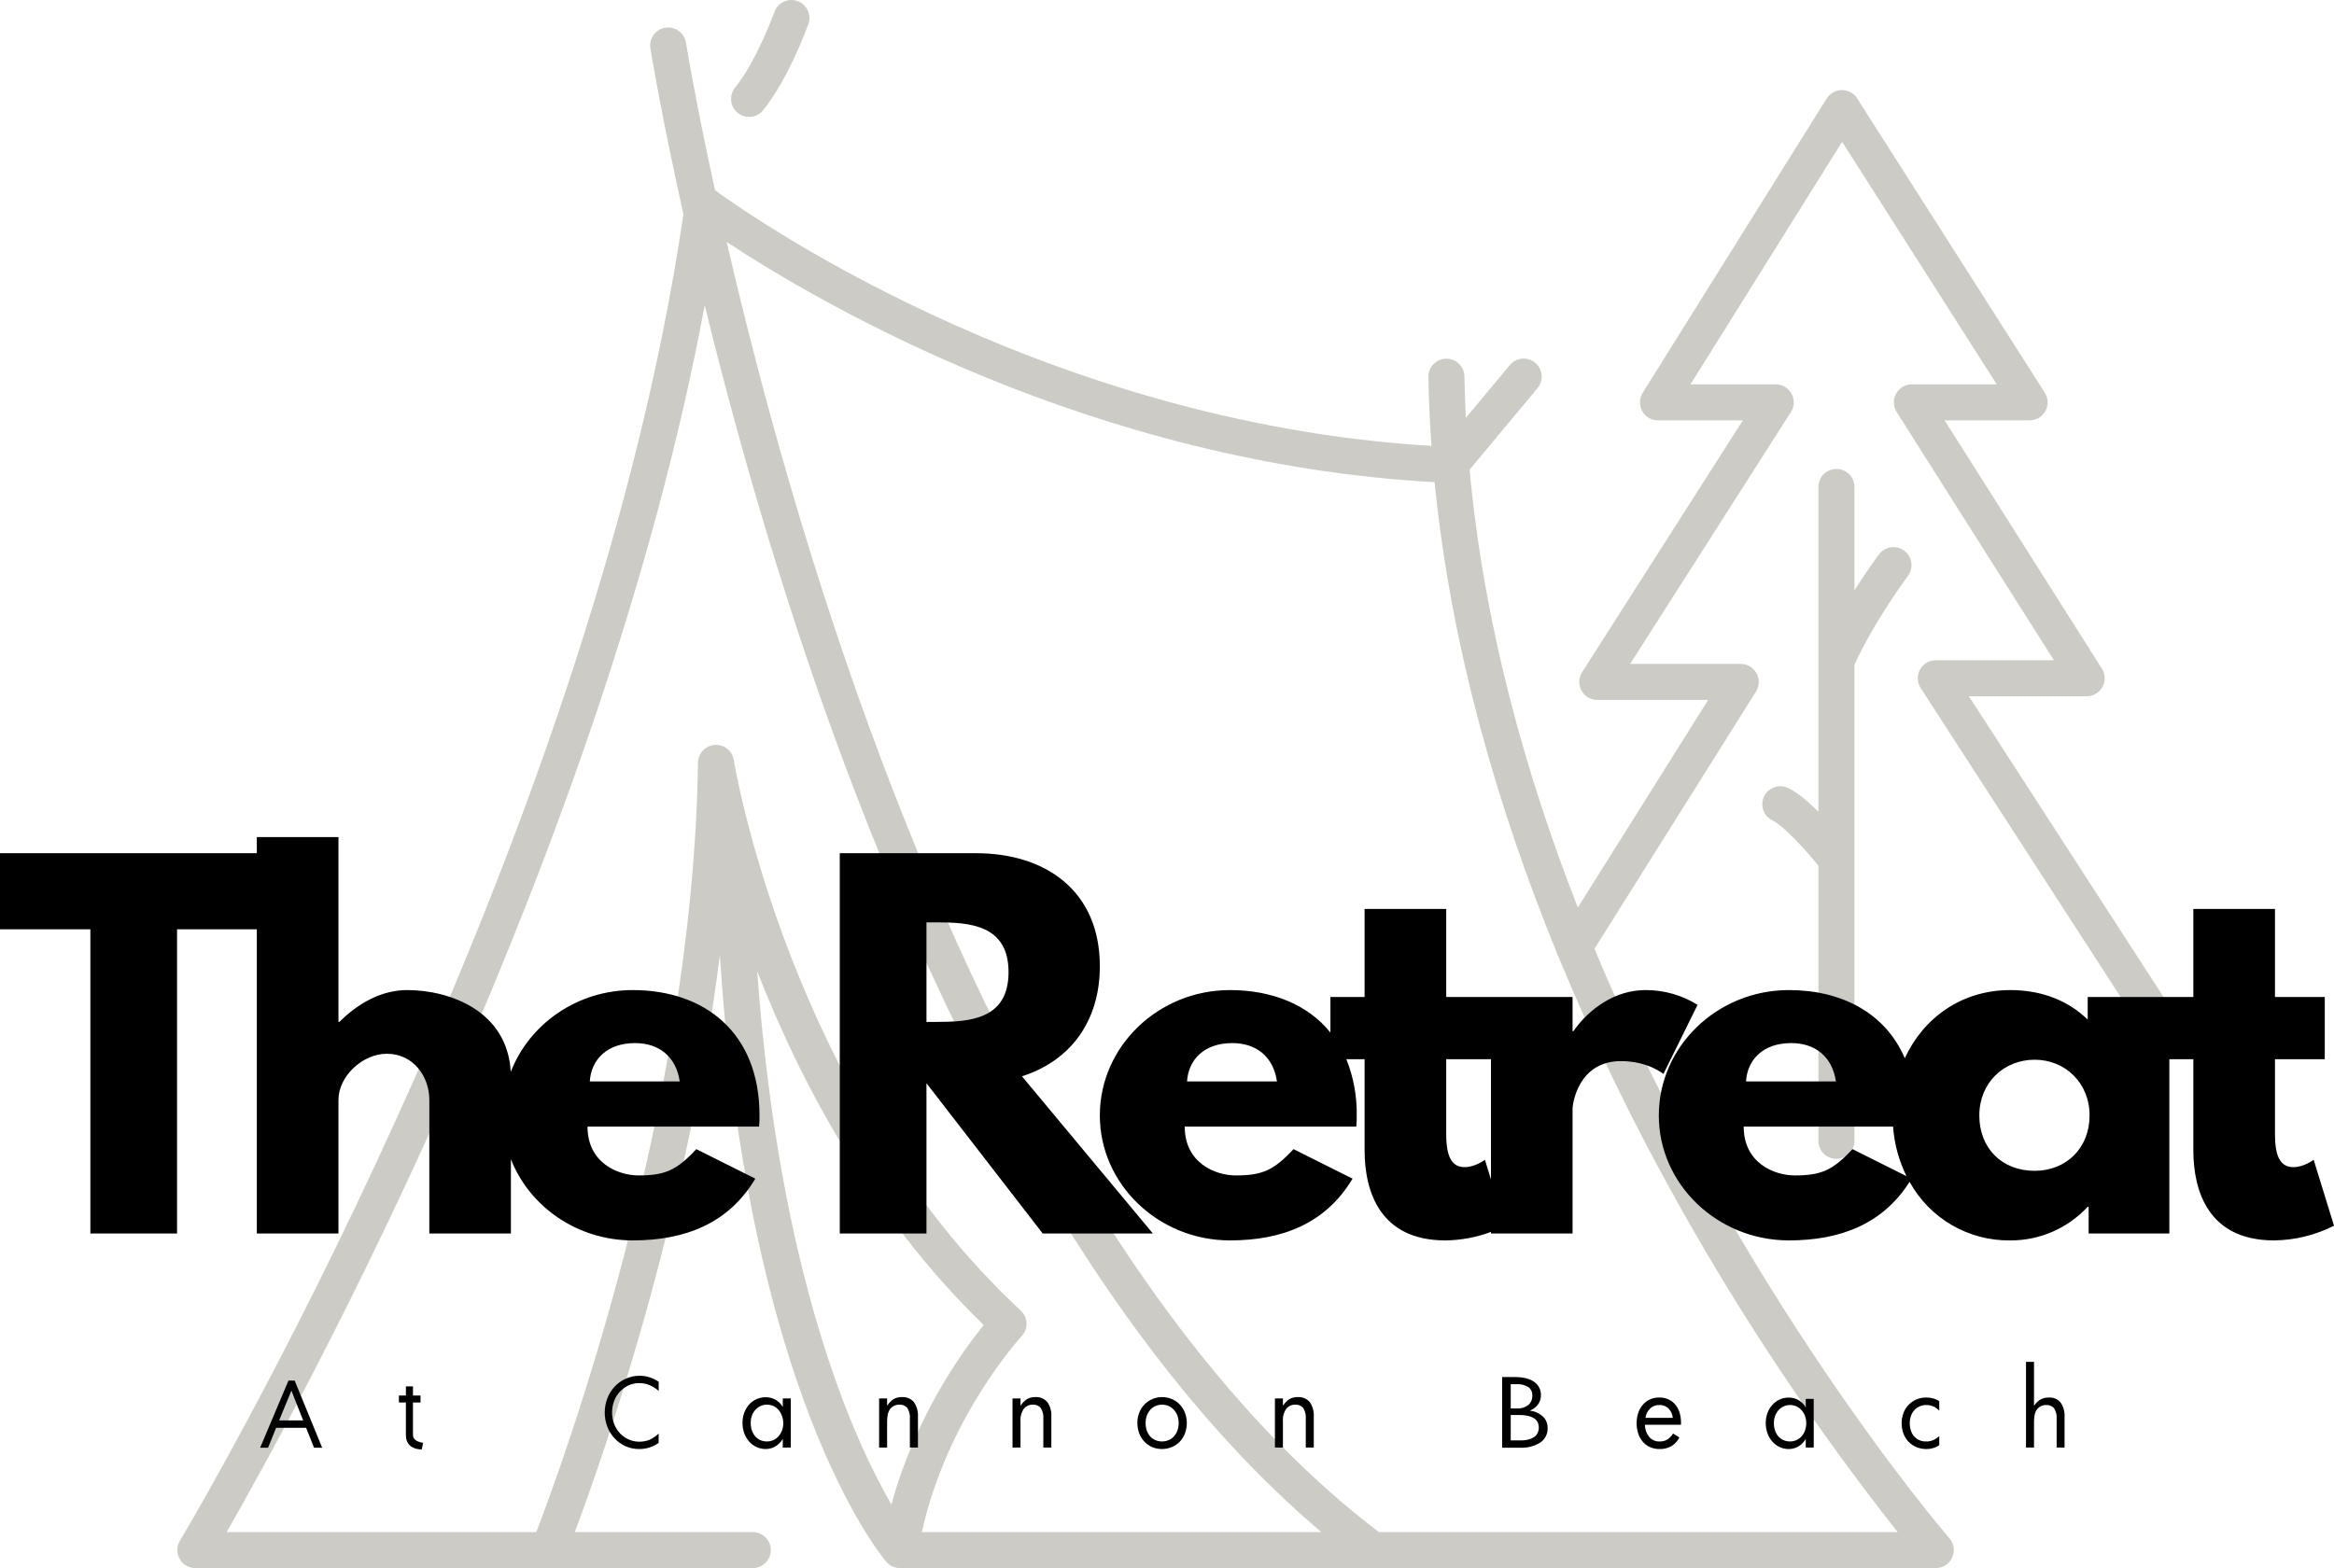 <svg xmlns="http://www.w3.org/2000/svg" width="183" height="123" viewBox="0 0 183 123" fill="none"><path d="M57.844 8.851C58.135 9.088 58.507 9.199 58.88 9.16C59.253 9.122 59.595 8.937 59.831 8.646C61.836 6.178 63.32 2.058 63.383 1.883C63.507 1.531 63.487 1.143 63.327 0.806C63.166 0.468 62.878 0.208 62.526 0.082C62.174 -0.043 61.787 -0.025 61.449 0.135C61.111 0.294 60.849 0.581 60.722 0.932C60.709 0.971 59.336 4.775 57.638 6.864C57.402 7.155 57.291 7.528 57.33 7.9C57.368 8.273 57.553 8.615 57.844 8.851Z" fill="#CCCBC5"></path><path d="M170.418 79.403L154.374 54.607H163.606C163.859 54.607 164.107 54.539 164.325 54.411C164.543 54.282 164.722 54.097 164.844 53.876C164.966 53.654 165.026 53.404 165.018 53.151C165.01 52.899 164.935 52.653 164.8 52.439L152.469 32.969H159.134C159.387 32.969 159.636 32.901 159.854 32.772C160.072 32.643 160.251 32.458 160.373 32.236C160.495 32.014 160.554 31.764 160.546 31.51C160.538 31.257 160.462 31.011 160.325 30.798L145.612 7.717C145.484 7.517 145.308 7.352 145.1 7.238C144.892 7.124 144.658 7.064 144.421 7.064H144.415C144.176 7.065 143.942 7.126 143.733 7.242C143.525 7.359 143.349 7.525 143.223 7.728L128.798 30.808C128.664 31.022 128.59 31.268 128.583 31.52C128.577 31.772 128.638 32.021 128.76 32.242C128.882 32.462 129.061 32.646 129.278 32.774C129.496 32.902 129.743 32.969 129.995 32.969H136.651L124.044 52.723C123.908 52.937 123.832 53.183 123.823 53.436C123.815 53.689 123.875 53.94 123.996 54.162C124.118 54.384 124.297 54.569 124.515 54.698C124.733 54.827 124.982 54.895 125.235 54.895H133.932L123.711 71.178C119.575 60.604 116.34 48.945 115.225 36.832L120.55 30.442C120.79 30.154 120.906 29.782 120.872 29.409C120.838 29.036 120.657 28.692 120.37 28.452C120.082 28.212 119.71 28.096 119.337 28.131C118.964 28.164 118.62 28.345 118.38 28.633L114.932 32.77C114.877 31.687 114.839 30.601 114.819 29.512C114.811 29.138 114.655 28.783 114.386 28.524C114.117 28.265 113.755 28.123 113.382 28.13C113.008 28.136 112.652 28.291 112.392 28.559C112.132 28.828 111.989 29.189 111.994 29.562C112.026 31.374 112.108 33.176 112.239 34.97C81.105 33.121 57.53 16.001 56.059 14.91C54.514 7.836 53.798 3.444 53.782 3.348C53.753 3.164 53.688 2.988 53.591 2.829C53.494 2.671 53.367 2.533 53.216 2.424C53.066 2.315 52.895 2.237 52.715 2.194C52.534 2.15 52.346 2.143 52.163 2.173C51.98 2.202 51.804 2.268 51.645 2.365C51.487 2.463 51.35 2.591 51.241 2.741C51.133 2.892 51.055 3.063 51.012 3.244C50.97 3.425 50.963 3.612 50.993 3.796C51.01 3.899 51.822 8.881 53.584 16.798C46.211 67.112 14.427 120.306 14.105 120.841C13.976 121.056 13.906 121.3 13.902 121.55C13.899 121.801 13.962 122.047 14.085 122.265C14.208 122.483 14.387 122.664 14.603 122.79C14.819 122.916 15.065 122.983 15.315 122.983H42.999C43.003 122.983 43.007 122.983 43.011 122.983C43.013 122.983 43.015 122.983 43.018 122.983H59.023C59.398 122.983 59.757 122.834 60.022 122.569C60.287 122.304 60.436 121.945 60.436 121.57C60.436 121.196 60.287 120.836 60.022 120.571C59.757 120.307 59.398 120.158 59.023 120.158H45.069C47.286 114.243 53.814 95.62 56.444 74.911C58.625 109.05 68.825 121.698 69.471 122.466L69.477 122.472L69.488 122.486C69.492 122.49 69.497 122.494 69.5 122.498C69.536 122.539 69.575 122.578 69.615 122.615C69.624 122.623 69.634 122.632 69.643 122.64C69.689 122.68 69.737 122.716 69.786 122.749C69.793 122.753 69.8 122.757 69.806 122.761C69.852 122.79 69.899 122.816 69.948 122.84C69.958 122.845 69.969 122.85 69.979 122.855C70.088 122.905 70.204 122.94 70.322 122.961C70.338 122.963 70.353 122.965 70.369 122.968C70.416 122.974 70.464 122.978 70.512 122.98C70.525 122.98 70.538 122.982 70.552 122.982C70.556 122.982 70.56 122.983 70.564 122.983H151.778C152.049 122.983 152.314 122.905 152.542 122.758C152.77 122.611 152.951 122.402 153.063 122.156C153.176 121.909 153.215 121.635 153.176 121.367C153.137 121.099 153.021 120.848 152.844 120.643C152.596 120.359 136.199 101.261 125.016 74.412L137.683 54.234C137.817 54.02 137.892 53.774 137.898 53.522C137.905 53.27 137.845 53.02 137.723 52.8C137.601 52.579 137.421 52.395 137.204 52.266C136.987 52.138 136.739 52.071 136.487 52.071H127.812L140.418 32.317C140.555 32.103 140.631 31.857 140.64 31.604C140.648 31.351 140.588 31.1 140.466 30.878C140.345 30.656 140.166 30.471 139.948 30.341C139.73 30.212 139.481 30.144 139.228 30.144H132.544L144.432 11.123L156.559 30.144H149.902C149.65 30.144 149.401 30.212 149.184 30.341C148.966 30.469 148.787 30.654 148.665 30.876C148.543 31.097 148.483 31.347 148.49 31.6C148.498 31.853 148.574 32.099 148.709 32.312L161.039 51.782H151.778C151.524 51.782 151.274 51.851 151.056 51.98C150.838 52.11 150.658 52.296 150.537 52.52C150.416 52.743 150.357 52.995 150.366 53.248C150.376 53.502 150.454 53.749 150.592 53.962L168.047 80.937C168.147 81.093 168.278 81.227 168.431 81.333C168.583 81.438 168.755 81.512 168.936 81.551C169.118 81.59 169.305 81.593 169.488 81.559C169.67 81.525 169.844 81.456 170 81.356C170.155 81.255 170.29 81.124 170.395 80.972C170.5 80.819 170.574 80.647 170.613 80.466C170.652 80.284 170.655 80.097 170.621 79.915C170.588 79.732 170.519 79.558 170.418 79.403ZM56.038 58.422C55.685 58.447 55.354 58.604 55.111 58.861C54.868 59.118 54.731 59.457 54.726 59.81C54.342 86.937 44.075 114.896 42.048 120.158H17.772C23.492 110.175 47.232 66.95 55.254 23.947C57.177 31.807 59.795 41.352 63.203 51.447C70.765 73.849 83.799 103.399 103.601 120.158H72.277C74.297 111.087 80.043 104.859 80.104 104.794C80.231 104.659 80.33 104.499 80.396 104.325C80.462 104.151 80.492 103.966 80.486 103.78C80.48 103.594 80.437 103.411 80.36 103.242C80.282 103.072 80.173 102.92 80.037 102.793C61.875 85.889 57.575 59.871 57.533 59.61C57.478 59.261 57.294 58.945 57.017 58.725C56.74 58.505 56.39 58.397 56.038 58.422ZM77.129 103.925C75.417 106.033 71.762 111.109 69.895 118.004C66.942 112.914 61.111 100.109 59.367 76.17C62.7 84.744 68.225 95.268 77.129 103.925ZM148.788 120.158H108.114C87.311 104.351 73.678 73.638 65.893 50.585C61.856 38.63 58.935 27.453 56.974 18.975C64.278 23.794 85.682 36.338 112.482 37.815C113.799 51.076 117.56 63.674 122.025 74.625C122.06 74.782 122.122 74.932 122.207 75.069C124.971 81.759 128.136 88.275 131.685 94.583C136.706 103.544 142.425 112.095 148.788 120.158Z" fill="#CCCBC5"></path><path d="M143.988 90.887C144.173 90.887 144.357 90.85 144.528 90.779C144.7 90.708 144.856 90.604 144.987 90.473C145.118 90.342 145.222 90.186 145.293 90.015C145.364 89.843 145.4 89.66 145.4 89.474V52.128C146.986 48.663 149.563 45.206 149.59 45.171C149.701 45.022 149.782 44.853 149.828 44.674C149.874 44.494 149.884 44.307 149.858 44.123C149.832 43.94 149.769 43.763 149.675 43.604C149.58 43.444 149.455 43.305 149.307 43.193C149.159 43.082 148.99 43.001 148.81 42.955C148.63 42.909 148.443 42.899 148.26 42.925C148.076 42.952 147.9 43.014 147.74 43.108C147.58 43.203 147.441 43.328 147.33 43.476C147.266 43.561 146.427 44.685 145.4 46.303V38.193C145.4 37.818 145.252 37.459 144.987 37.194C144.722 36.929 144.362 36.78 143.988 36.78C143.613 36.78 143.254 36.929 142.989 37.194C142.724 37.459 142.575 37.818 142.575 38.193V63.659C141.789 62.879 140.939 62.157 140.197 61.802C140.03 61.722 139.848 61.676 139.663 61.666C139.478 61.656 139.293 61.683 139.118 61.745C138.943 61.806 138.782 61.902 138.644 62.026C138.506 62.15 138.394 62.3 138.314 62.467C138.234 62.635 138.188 62.816 138.178 63.001C138.168 63.187 138.195 63.372 138.256 63.547C138.318 63.722 138.414 63.883 138.538 64.02C138.662 64.159 138.812 64.271 138.979 64.351C139.831 64.758 141.49 66.553 142.575 67.897V89.474C142.575 89.66 142.612 89.843 142.683 90.015C142.754 90.186 142.858 90.342 142.989 90.473C143.12 90.604 143.276 90.708 143.447 90.779C143.619 90.85 143.802 90.887 143.988 90.887Z" fill="#CCCBC5"></path><path d="M54.595 90.125C53.041 91.792 52.137 92.187 50.075 92.187C48.448 92.187 46.064 91.21 46.064 88.356H59.516C59.545 88.067 59.556 87.777 59.55 87.486C59.55 80.978 55.245 77.65 49.606 77.65C45.245 77.65 41.493 80.322 40.047 84.068C39.775 79.249 35.221 77.65 31.922 77.65C29.899 77.65 28.057 78.701 26.611 80.147H26.538V65.65H20.136V66.915H0V72.881H7.085V96.741H13.882V72.881H20.136V96.741H26.538V86.26C26.538 84.413 28.419 82.644 30.334 82.644C32.397 82.644 33.662 84.413 33.662 86.26V96.741H40.058V90.916C41.51 94.628 45.256 97.283 49.606 97.283C53.73 97.283 57.126 95.95 59.222 92.441L54.595 90.125ZM49.787 81.808C51.668 81.808 53.007 82.859 53.295 84.814H46.244C46.352 83.113 47.584 81.808 49.787 81.808Z" fill="black"></path><path d="M90.392 96.74L80.127 84.412C83.776 83.254 86.234 80.254 86.234 75.774C86.234 69.915 82.042 66.915 76.511 66.915H65.844V96.74H72.641V84.955L81.754 96.74H90.392ZM73.437 80.147H72.641V72.339H73.437C76.002 72.339 79.076 72.519 79.076 76.243C79.076 79.966 76.002 80.147 73.437 80.147Z" fill="black"></path><path d="M133.1 78.808C131.884 78.052 130.481 77.651 129.049 77.65C125.399 77.65 123.371 80.87 123.371 80.87H123.298V78.192H113.393V71.288H106.992V78.192H104.314V80.983C102.529 78.768 99.704 77.65 96.432 77.65C90.828 77.65 86.234 82.062 86.234 87.486C86.234 92.876 90.828 97.283 96.432 97.283C100.557 97.283 103.952 95.95 106.048 92.441L101.421 90.125C99.868 91.791 98.963 92.187 96.901 92.187C95.274 92.187 92.89 91.209 92.89 88.356H106.342C106.371 88.067 106.382 87.776 106.376 87.486C106.401 85.976 106.124 84.476 105.563 83.073H106.992V90.198C106.992 93.486 108.224 97.283 113.32 97.283C114.544 97.272 115.756 97.046 116.902 96.616V96.741H123.298V86.983C123.298 86.509 123.772 83.221 127.094 83.221C129.23 83.221 130.422 84.232 130.422 84.232L133.1 78.808ZM93.071 84.814C93.178 83.113 94.41 81.808 96.613 81.808C98.495 81.808 99.834 82.859 100.122 84.814H93.071ZM116.427 90.961C116.427 90.961 115.67 91.537 114.84 91.537C113.823 91.537 113.393 90.706 113.393 88.972V83.073H116.902V92.503L116.427 90.961Z" fill="black"></path><path d="M181.407 90.961C181.407 90.961 180.649 91.537 179.813 91.537C178.802 91.537 178.373 90.706 178.373 88.972V83.073H182.277V78.192H178.373V71.288H171.971V78.192H163.689V79.966C162.169 78.486 160.106 77.65 157.615 77.65C153.807 77.65 150.807 79.825 149.349 82.995C147.829 79.452 144.405 77.65 140.258 77.65C134.654 77.65 130.061 82.062 130.061 87.486C130.061 92.876 134.654 97.283 140.258 97.283C144.275 97.283 147.615 96.012 149.722 92.69C150.498 94.099 151.642 95.271 153.032 96.08C154.423 96.889 156.007 97.305 157.615 97.283C158.755 97.289 159.884 97.058 160.93 96.604C161.976 96.149 162.915 95.482 163.689 94.644H163.762V96.741H170.09V83.073H171.971V90.198C171.971 93.486 173.197 97.283 178.299 97.283C179.934 97.265 181.543 96.871 183 96.13L181.407 90.961ZM140.439 81.808C142.321 81.808 143.654 82.859 143.948 84.814H136.897C137.004 83.113 138.23 81.808 140.439 81.808ZM145.247 90.125C143.694 91.791 142.79 92.187 140.727 92.187C139.1 92.187 136.716 91.209 136.716 88.356H148.428C148.525 89.707 148.882 91.027 149.479 92.243L145.247 90.125ZM159.53 91.825C156.926 91.825 155.191 90.017 155.191 87.486C155.191 84.921 157.106 83.113 159.53 83.113C161.914 83.113 163.835 84.921 163.835 87.486C163.835 90.017 162.028 91.825 159.53 91.825Z" fill="black"></path><path d="M22.617 108.278L20.396 113.544H21.018L21.651 111.979H24.001L24.623 113.544H25.261L23.103 108.278H22.617ZM23.77 111.402H21.888L22.357 110.25C22.442 110.052 22.521 109.86 22.605 109.662C22.69 109.459 22.77 109.261 22.849 109.063C22.928 109.261 23.001 109.459 23.08 109.657C23.154 109.849 23.233 110.047 23.312 110.244L23.77 111.402Z" fill="black"></path><path d="M50.16 107.899C49.786 107.895 49.416 107.972 49.075 108.125C48.745 108.269 48.447 108.479 48.199 108.741C47.949 109.007 47.753 109.32 47.623 109.662C47.344 110.385 47.344 111.187 47.623 111.91C47.753 112.246 47.947 112.553 48.194 112.814C48.434 113.073 48.724 113.281 49.047 113.425C49.383 113.573 49.747 113.648 50.115 113.645C50.661 113.651 51.196 113.483 51.64 113.165V112.43C51.432 112.633 51.191 112.799 50.928 112.922C50.673 113.023 50.401 113.073 50.126 113.069C49.838 113.072 49.553 113.012 49.29 112.894C49.032 112.778 48.8 112.613 48.606 112.408C48.41 112.198 48.257 111.953 48.154 111.684C48.045 111.396 47.989 111.089 47.99 110.781C47.989 110.47 48.045 110.162 48.154 109.871C48.255 109.6 48.409 109.353 48.606 109.142C48.8 108.937 49.029 108.77 49.284 108.65C49.547 108.532 49.832 108.472 50.121 108.475C50.402 108.472 50.681 108.528 50.94 108.639C51.199 108.748 51.438 108.901 51.646 109.091V108.368C51.432 108.225 51.2 108.111 50.957 108.029C50.7 107.942 50.431 107.898 50.16 107.899Z" fill="black"></path><path d="M61.375 110.34H61.37C61.233 110.104 61.036 109.909 60.798 109.776C60.561 109.643 60.291 109.576 60.019 109.583C59.773 109.581 59.531 109.633 59.307 109.736C59.088 109.836 58.892 109.98 58.731 110.159C58.567 110.347 58.439 110.564 58.352 110.798C58.261 111.053 58.215 111.323 58.217 111.594C58.215 111.87 58.261 112.143 58.352 112.402C58.438 112.64 58.566 112.861 58.731 113.052C58.893 113.236 59.091 113.384 59.313 113.487C59.54 113.592 59.786 113.646 60.036 113.645C60.291 113.647 60.542 113.582 60.765 113.459C61.011 113.313 61.219 113.109 61.37 112.866H61.375V113.527H62.002V109.679H61.375V110.34ZM61.319 112.182C61.256 112.349 61.164 112.504 61.047 112.64C60.935 112.769 60.797 112.873 60.641 112.945C60.48 113.015 60.307 113.051 60.132 113.052C59.953 113.053 59.776 113.016 59.612 112.945C59.457 112.873 59.318 112.769 59.206 112.64C59.091 112.503 59.005 112.346 58.951 112.176C58.889 111.989 58.858 111.792 58.861 111.594C58.859 111.404 58.889 111.215 58.951 111.035C59.009 110.868 59.099 110.715 59.217 110.583C59.328 110.455 59.465 110.351 59.618 110.278C59.779 110.203 59.955 110.164 60.132 110.165C60.307 110.166 60.48 110.202 60.641 110.272C60.797 110.344 60.935 110.448 61.047 110.577C61.225 110.8 61.344 111.064 61.391 111.344C61.439 111.625 61.414 111.914 61.319 112.182Z" fill="black"></path><path d="M70.724 109.571C70.477 109.56 70.233 109.625 70.024 109.758C69.842 109.883 69.688 110.044 69.572 110.232H69.555V109.679H68.928V113.526H69.555V111.481C69.555 111.023 69.64 110.69 69.815 110.481C69.901 110.377 70.01 110.295 70.134 110.24C70.257 110.185 70.392 110.159 70.527 110.165C70.641 110.157 70.757 110.177 70.862 110.222C70.969 110.267 71.062 110.337 71.137 110.425C71.294 110.676 71.366 110.971 71.34 111.266V113.526H71.973V111.119C71.999 110.711 71.888 110.305 71.657 109.967C71.543 109.833 71.399 109.727 71.237 109.659C71.076 109.59 70.9 109.56 70.724 109.571Z" fill="black"></path><path d="M81.183 109.571C80.936 109.56 80.692 109.625 80.483 109.758C80.302 109.884 80.148 110.046 80.031 110.232H80.014V109.679H79.387V113.526H80.014V111.481C79.985 111.127 80.079 110.774 80.279 110.481C80.366 110.377 80.475 110.295 80.599 110.24C80.722 110.185 80.856 110.159 80.991 110.165C81.106 110.157 81.221 110.177 81.327 110.222C81.433 110.267 81.527 110.337 81.601 110.425C81.759 110.676 81.83 110.971 81.805 111.266V113.526H82.432V111.119C82.46 110.711 82.351 110.305 82.121 109.967C82.006 109.833 81.862 109.727 81.699 109.659C81.536 109.59 81.36 109.56 81.183 109.571Z" fill="black"></path><path d="M92.506 110.159C92.333 109.977 92.125 109.831 91.895 109.73C91.649 109.624 91.384 109.571 91.116 109.572C90.845 109.57 90.578 109.626 90.331 109.736C90.1 109.837 89.893 109.983 89.72 110.165C89.543 110.35 89.407 110.569 89.319 110.809C89.223 111.058 89.175 111.322 89.178 111.589C89.175 111.866 89.223 112.142 89.319 112.402C89.406 112.643 89.54 112.864 89.715 113.052C89.885 113.236 90.09 113.384 90.319 113.487C90.565 113.592 90.831 113.646 91.099 113.645C91.371 113.647 91.64 113.593 91.89 113.487C92.126 113.388 92.338 113.24 92.514 113.055C92.69 112.869 92.826 112.649 92.912 112.408C93.006 112.151 93.054 111.879 93.054 111.606C93.055 111.331 93.005 111.059 92.907 110.803C92.816 110.565 92.68 110.346 92.506 110.159ZM92.319 112.188C92.258 112.357 92.166 112.514 92.048 112.651C91.933 112.778 91.793 112.878 91.635 112.945C91.471 113.015 91.295 113.052 91.116 113.052C90.935 113.054 90.756 113.017 90.59 112.945C90.433 112.878 90.292 112.778 90.178 112.651C90.061 112.514 89.971 112.357 89.912 112.188C89.85 111.996 89.819 111.796 89.822 111.594C89.818 111.402 89.851 111.21 89.918 111.029C89.978 110.864 90.068 110.711 90.183 110.577C90.296 110.448 90.435 110.344 90.59 110.272C90.757 110.202 90.935 110.165 91.116 110.165C91.294 110.165 91.471 110.202 91.635 110.272C91.792 110.345 91.932 110.449 92.048 110.577C92.163 110.712 92.255 110.864 92.319 111.029C92.447 111.405 92.447 111.812 92.319 112.188Z" fill="black"></path><path d="M101.76 109.571C101.512 109.56 101.268 109.625 101.059 109.758C100.878 109.884 100.724 110.046 100.607 110.232H100.59V109.679H99.963V113.526H100.59V111.481C100.561 111.127 100.655 110.774 100.856 110.481C100.942 110.377 101.051 110.295 101.175 110.24C101.298 110.185 101.432 110.159 101.567 110.165C101.682 110.157 101.797 110.177 101.903 110.222C102.009 110.267 102.103 110.337 102.178 110.425C102.335 110.676 102.407 110.971 102.381 111.266V113.526H103.008V111.119C103.036 110.711 102.927 110.305 102.697 109.967C102.582 109.833 102.438 109.727 102.275 109.659C102.112 109.59 101.936 109.56 101.76 109.571Z" fill="black"></path><path d="M119.964 110.633V110.622C120.206 110.532 120.417 110.375 120.574 110.17C120.736 109.962 120.821 109.705 120.817 109.441C120.826 109.234 120.783 109.028 120.691 108.843C120.599 108.657 120.462 108.497 120.292 108.379C119.941 108.125 119.433 108 118.772 108H117.777V113.543H119.173C119.73 113.573 120.284 113.433 120.76 113.142C120.949 113.016 121.102 112.842 121.204 112.64C121.306 112.437 121.354 112.211 121.342 111.984C121.346 111.82 121.316 111.657 121.253 111.505C121.191 111.354 121.098 111.217 120.981 111.102C120.698 110.845 120.343 110.681 119.964 110.633ZM118.45 108.56H118.89C119.223 108.536 119.555 108.617 119.839 108.792C119.941 108.87 120.022 108.973 120.075 109.09C120.128 109.207 120.152 109.335 120.145 109.464C120.149 109.598 120.124 109.732 120.071 109.856C120.018 109.98 119.939 110.091 119.839 110.181C119.578 110.387 119.25 110.487 118.919 110.464H118.45V108.56ZM120.574 112.357C120.516 112.483 120.429 112.593 120.32 112.679C120.185 112.776 120.034 112.847 119.873 112.888C119.664 112.946 119.447 112.973 119.229 112.967H118.45V110.978H119.111C119.352 110.973 119.593 110.997 119.828 111.052C120 111.089 120.163 111.158 120.308 111.255C120.421 111.336 120.512 111.442 120.574 111.566C120.626 111.691 120.653 111.825 120.653 111.961C120.654 112.097 120.627 112.231 120.574 112.357Z" fill="black"></path><path d="M131.354 110.165C131.211 109.987 131.027 109.845 130.818 109.752C130.591 109.649 130.343 109.599 130.094 109.605C129.845 109.6 129.599 109.651 129.371 109.752C129.155 109.846 128.963 109.989 128.812 110.17C128.65 110.357 128.527 110.574 128.45 110.809C128.362 111.069 128.318 111.342 128.32 111.617C128.318 111.897 128.362 112.176 128.45 112.442C128.526 112.677 128.649 112.894 128.812 113.08C128.967 113.26 129.16 113.402 129.377 113.498C129.609 113.598 129.859 113.648 130.111 113.645C130.45 113.66 130.786 113.575 131.078 113.402C131.33 113.236 131.536 113.009 131.676 112.741L131.179 112.43C131.07 112.608 130.926 112.762 130.755 112.882C130.571 113.001 130.354 113.06 130.134 113.052C129.976 113.06 129.818 113.03 129.673 112.967C129.527 112.903 129.399 112.806 129.298 112.685C129.086 112.416 128.972 112.083 128.976 111.741H131.801V111.56C131.802 111.298 131.764 111.037 131.688 110.786C131.619 110.559 131.506 110.348 131.354 110.165ZM129.015 111.199C129.051 110.926 129.173 110.672 129.366 110.476C129.464 110.381 129.58 110.308 129.707 110.259C129.834 110.211 129.97 110.188 130.106 110.193C130.242 110.187 130.378 110.21 130.505 110.261C130.631 110.311 130.746 110.388 130.84 110.487C131.023 110.682 131.135 110.932 131.157 111.199H129.015Z" fill="black"></path><path d="M141.581 110.368H141.575C141.441 110.133 141.246 109.938 141.01 109.805C140.775 109.672 140.507 109.605 140.236 109.611C139.993 109.609 139.751 109.661 139.53 109.764C139.312 109.863 139.118 110.007 138.96 110.187C138.794 110.372 138.665 110.587 138.581 110.82C138.489 111.074 138.443 111.342 138.445 111.611C138.443 111.883 138.489 112.152 138.581 112.408C138.664 112.647 138.792 112.868 138.96 113.058C139.117 113.239 139.312 113.386 139.53 113.487C139.756 113.594 140.003 113.649 140.253 113.645C140.506 113.647 140.756 113.582 140.977 113.459C141.221 113.315 141.427 113.113 141.575 112.871H141.581V113.527H142.208V109.713H141.581V110.368ZM141.525 112.193C141.464 112.361 141.372 112.517 141.254 112.651C141.142 112.776 141.005 112.876 140.852 112.945C140.691 113.016 140.517 113.052 140.341 113.052C140.165 113.052 139.991 113.016 139.83 112.945C139.677 112.876 139.54 112.776 139.429 112.651C139.314 112.515 139.228 112.357 139.174 112.188C139.111 112.002 139.081 111.807 139.084 111.611C139.081 111.421 139.113 111.231 139.18 111.052C139.236 110.887 139.324 110.735 139.44 110.606C139.549 110.477 139.686 110.374 139.841 110.306C139.998 110.231 140.17 110.192 140.344 110.193C140.519 110.191 140.693 110.228 140.852 110.301C141.005 110.372 141.142 110.474 141.254 110.6C141.372 110.732 141.464 110.886 141.525 111.052C141.589 111.233 141.622 111.425 141.621 111.617C141.622 111.813 141.589 112.008 141.525 112.193Z" fill="black"></path><path d="M151.049 109.605C150.776 109.601 150.505 109.653 150.252 109.758C150.021 109.859 149.811 110.005 149.636 110.187C149.462 110.371 149.328 110.588 149.241 110.826C149.053 111.344 149.053 111.912 149.241 112.43C149.328 112.668 149.462 112.885 149.636 113.069C149.81 113.251 150.02 113.395 150.252 113.492C150.505 113.597 150.776 113.649 151.049 113.645C151.237 113.646 151.424 113.617 151.603 113.56C151.764 113.516 151.915 113.441 152.049 113.34V112.628C151.914 112.762 151.755 112.869 151.58 112.945C151.401 113.02 151.209 113.057 151.015 113.052C150.829 113.056 150.643 113.02 150.473 112.945C150.32 112.873 150.183 112.771 150.071 112.645C149.958 112.511 149.873 112.355 149.823 112.187C149.765 112.003 149.737 111.81 149.738 111.617C149.736 111.425 149.767 111.234 149.828 111.052C149.882 110.886 149.971 110.734 150.088 110.605C150.201 110.478 150.34 110.376 150.495 110.306C150.66 110.23 150.839 110.192 151.021 110.193C151.217 110.189 151.411 110.228 151.591 110.306C151.763 110.386 151.918 110.497 152.049 110.634V109.888C151.912 109.8 151.764 109.732 151.608 109.685C151.427 109.631 151.238 109.605 151.049 109.605Z" fill="black"></path><path d="M160.643 109.606C160.401 109.598 160.162 109.659 159.953 109.781C159.765 109.9 159.607 110.061 159.49 110.25H159.479V106.809H158.852V113.527H159.479V111.504C159.479 111.041 159.563 110.708 159.744 110.499C159.831 110.398 159.94 110.318 160.063 110.265C160.185 110.213 160.317 110.188 160.45 110.193C160.563 110.186 160.675 110.205 160.779 110.248C160.883 110.291 160.975 110.357 161.049 110.442C161.208 110.693 161.279 110.989 161.253 111.284V113.527H161.874V111.137C161.902 110.733 161.792 110.331 161.564 109.996C161.451 109.863 161.309 109.759 161.149 109.691C160.989 109.623 160.816 109.594 160.643 109.606Z" fill="black"></path><path d="M32.379 112.555V109.995H32.972V109.447H32.379V108.729H31.825V109.447H31.277V109.995H31.825V112.555C31.825 113.747 33.069 113.673 33.069 113.673L33.176 113.153C33.176 113.153 32.391 113.091 32.379 112.555Z" fill="black"></path></svg>
